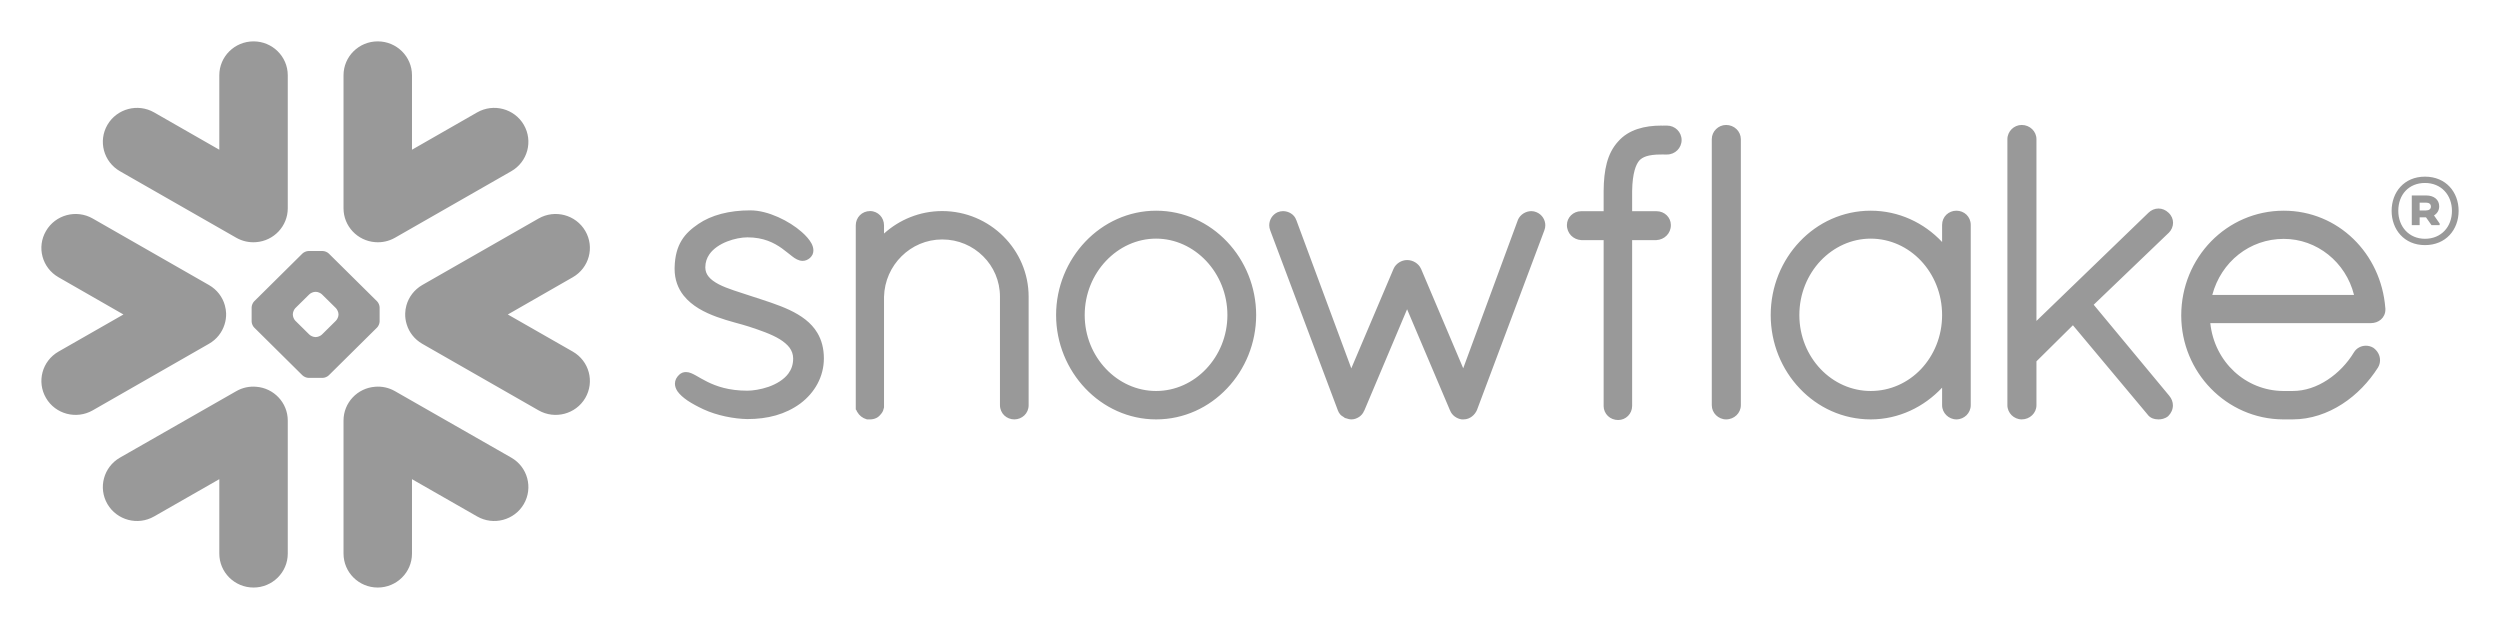 <?xml version="1.0" encoding="UTF-8" standalone="no"?>
<!DOCTYPE svg PUBLIC "-//W3C//DTD SVG 1.1//EN" "http://www.w3.org/Graphics/SVG/1.1/DTD/svg11.dtd">
<svg xmlns:dc="http://purl.org/dc/elements/1.1/" xmlns="http://www.w3.org/2000/svg" xmlns:xl="http://www.w3.org/1999/xlink" version="1.1" viewBox="197 -6 604.214 152" width="604.214" height="152">
  <defs/>
  <g id="Canvas_1" stroke="none" fill="none" stroke-dasharray="none" fill-opacity="1" stroke-opacity="1">
    <title>Canvas 1</title>
    <rect fill="white" x="197" y="-6" width="604.214" height="152"/>
    <g id="Canvas_1_Layer_1">
      <title>Layer 1</title>
      <g id="Group_35">
        <title>HOMEPAGE</title>
        <g id="Group_36">
          <title>Snowflake-Homepage-platform-alt-3-Copy</title>
          <g id="Group_37">
            <title>Components-/-Navigation-/-Main</title>
            <g id="Group_38">
              <title>Logo-/-Snowflake-Blue</title>
              <g id="Group_39">
                <g id="Graphic_41">
                  <title>path-1</title>
                  <rect x="207" y="4" width="584.214" height="132" fill="white"/>
                </g>
                <g id="Graphic_40">
                  <title>Fill-1</title>
                  <path d="M 568.385 45.304 L 568.368 45.294 C 568.368 45.294 568.36 45.287 568.348 45.287 C 567.952 45.115 567.517 45.026 567.098 45.026 C 566.421 45.031 565.772 45.231 565.205 45.582 C 564.628 45.945 564.139 46.474 563.858 47.135 L 563.858 47.151 L 550.638 83.01 L 540.448 58.975 L 540.433 58.964 C 540.147 58.292 539.633 57.773 539.051 57.412 C 538.463 57.049 537.785 56.85 537.072 56.85 C 536.378 56.85 535.732 57.065 535.161 57.416 C 534.599 57.778 534.091 58.292 533.806 58.964 L 533.799 58.975 L 523.589 83.025 L 510.298 47.183 L 510.287 47.183 C 510.056 46.49 509.584 45.95 509.022 45.593 C 508.452 45.231 507.784 45.031 507.095 45.026 C 506.657 45.026 506.212 45.115 505.793 45.287 L 505.773 45.287 L 505.758 45.304 C 504.518 45.877 503.762 47.104 503.757 48.441 C 503.757 48.861 503.841 49.28 504.004 49.695 L 504 49.695 L 520.35 93.202 L 520.35 93.217 C 520.477 93.542 520.656 93.862 520.921 94.177 C 521.112 94.402 521.394 94.592 521.684 94.75 C 521.737 94.801 521.822 94.874 521.948 94.953 C 522.085 95.037 522.261 95.096 522.44 95.127 C 522.731 95.222 523.118 95.362 523.636 95.362 C 524.298 95.362 524.912 95.127 525.463 94.775 C 525.977 94.435 526.437 93.925 526.69 93.264 L 526.732 93.233 L 537.072 68.741 L 547.424 93.133 L 547.434 93.133 C 547.673 93.784 548.092 94.293 548.578 94.655 C 549.092 95.037 549.668 95.274 550.278 95.362 L 550.712 95.362 C 551.125 95.362 551.527 95.284 551.865 95.153 C 552.22 95.017 552.506 94.838 552.744 94.661 C 553.299 94.24 553.728 93.663 553.994 93.022 L 553.994 93.008 L 570.238 49.695 C 570.397 49.28 570.481 48.866 570.481 48.448 C 570.477 47.12 569.687 45.856 568.385 45.304 Z M 493.646 70.142 C 493.646 65.034 491.666 60.406 488.518 57.065 C 485.352 53.718 481.064 51.672 476.407 51.672 C 471.748 51.672 467.451 53.718 464.291 57.065 C 461.135 60.406 459.156 65.034 459.156 70.142 C 459.156 75.246 461.135 79.83 464.291 83.15 C 467.451 86.482 471.748 88.496 476.407 88.496 C 481.064 88.496 485.367 86.482 488.518 83.15 C 491.666 79.83 493.646 75.246 493.646 70.142 Z M 493.556 52.406 C 497.929 57.002 500.585 63.307 500.596 70.142 C 500.585 76.978 497.929 83.276 493.556 87.873 C 489.217 92.462 483.156 95.363 476.418 95.363 C 469.731 95.363 463.66 92.462 459.305 87.873 C 454.943 83.276 452.243 76.978 452.243 70.142 C 452.243 63.307 454.943 57.002 459.305 52.406 C 463.66 47.821 469.731 44.921 476.418 44.921 C 483.156 44.921 489.217 47.821 493.556 52.406 Z M 424.719 45.01 C 419.298 45.01 414.35 47.104 410.655 50.444 L 410.655 48.448 C 410.649 47.529 410.306 46.673 409.701 46.044 C 409.115 45.425 408.246 45.01 407.294 45.01 C 406.308 45.01 405.42 45.403 404.801 46.038 C 404.192 46.662 403.827 47.529 403.827 48.448 L 403.827 92.966 L 403.97 93.107 L 403.976 93.129 C 404.013 93.276 404.107 93.438 404.207 93.595 C 404.678 94.419 405.451 95.043 406.409 95.32 L 406.547 95.363 L 407.294 95.363 C 407.792 95.363 408.294 95.258 408.771 95.037 C 409.168 94.848 409.538 94.545 409.835 94.157 L 409.845 94.161 C 409.881 94.125 409.893 94.078 409.935 94.042 C 409.951 94.036 409.967 94.02 409.977 94.004 C 410.162 93.768 410.316 93.527 410.412 93.301 C 410.513 93.034 410.576 92.781 410.624 92.588 L 410.655 92.462 L 410.655 65.73 C 410.756 61.906 412.344 58.45 414.89 55.937 C 417.419 53.425 420.886 51.872 424.719 51.872 C 428.615 51.872 432.092 53.425 434.611 55.937 C 437.142 58.44 438.677 61.891 438.677 65.694 L 438.677 91.943 C 438.677 92.902 439.089 93.789 439.715 94.398 C 440.354 95.005 441.228 95.363 442.139 95.363 C 443.065 95.363 443.933 95.005 444.568 94.398 C 445.214 93.789 445.605 92.902 445.605 91.943 L 445.605 65.694 C 445.605 54.364 436.268 45.026 424.719 45.01 Z M 765.931 65.274 C 763.962 57.358 756.948 51.719 748.945 51.735 C 740.74 51.735 733.823 57.254 731.679 65.274 Z M 773.514 68.517 L 773.514 68.856 C 773.514 69.806 773.086 70.662 772.436 71.223 C 771.79 71.789 770.949 72.083 770.043 72.094 L 731.198 72.094 C 732.187 81.487 739.755 88.424 748.791 88.496 L 751.083 88.496 C 754.073 88.507 756.985 87.484 759.547 85.79 C 762.113 84.112 764.331 81.767 765.893 79.185 C 766.215 78.635 766.678 78.215 767.178 77.958 C 767.693 77.68 768.243 77.554 768.799 77.554 C 769.413 77.554 770.022 77.711 770.556 78.031 L 770.593 78.047 L 770.636 78.078 C 771.61 78.786 772.22 79.867 772.22 81.054 C 772.22 81.656 772.061 82.27 771.726 82.826 L 771.716 82.848 L 771.705 82.857 C 769.534 86.278 766.575 89.399 763.061 91.661 C 759.541 93.926 755.46 95.363 751.083 95.363 L 748.754 95.363 C 741.937 95.315 735.775 92.462 731.334 87.898 C 726.903 83.351 724.173 77.103 724.173 70.237 C 724.173 63.255 726.926 56.918 731.393 52.333 C 735.861 47.754 742.068 44.921 748.945 44.921 C 755.508 44.921 761.405 47.507 765.772 51.741 C 770.139 55.974 772.991 61.853 773.5 68.468 Z M 614.175 24.201 C 613.229 24.201 612.361 24.595 611.737 25.214 C 611.111 25.828 610.715 26.693 610.715 27.632 L 610.715 91.943 C 610.715 92.882 611.111 93.742 611.737 94.351 C 612.361 94.959 613.229 95.363 614.175 95.363 C 616.14 95.363 617.727 93.831 617.739 91.943 L 617.739 27.632 C 617.727 25.738 616.14 24.201 614.175 24.201 Z M 387.81 68.914 C 385.015 67.608 381.844 66.643 378.68 65.605 C 375.768 64.629 372.814 63.8 370.707 62.709 C 369.649 62.147 368.823 61.555 368.289 60.889 C 367.743 60.224 367.479 59.546 367.462 58.623 C 367.468 57.358 367.839 56.341 368.463 55.438 C 369.41 54.091 370.998 53.041 372.734 52.363 C 374.45 51.684 376.308 51.363 377.636 51.363 C 381.563 51.369 384.046 52.664 385.952 54.006 C 386.894 54.684 387.688 55.37 388.44 55.937 C 388.826 56.231 389.186 56.499 389.605 56.697 C 390 56.891 390.467 57.049 390.975 57.049 C 391.298 57.049 391.622 56.991 391.917 56.866 C 392.229 56.741 392.5 56.561 392.759 56.341 C 393.013 56.106 393.23 55.822 393.384 55.507 C 393.522 55.181 393.585 54.846 393.585 54.516 C 393.585 53.907 393.389 53.335 393.108 52.799 C 392.584 51.856 391.779 50.954 390.753 50.052 C 389.228 48.709 387.217 47.428 385.052 46.464 C 382.881 45.499 380.553 44.842 378.335 44.842 C 373.195 44.842 368.903 45.996 365.785 48.122 C 364.159 49.233 362.731 50.45 361.72 52.129 C 360.693 53.813 360.121 55.89 360.047 58.591 C 360.042 58.712 360.042 58.832 360.042 58.953 C 360.032 61.576 360.883 63.738 362.222 65.431 C 364.255 67.981 367.273 69.507 370.232 70.588 C 373.185 71.668 376.138 72.314 378.002 72.933 C 380.627 73.798 383.416 74.737 385.448 75.98 C 386.461 76.615 387.28 77.297 387.837 78.047 C 388.377 78.819 388.683 79.615 388.694 80.623 L 388.694 80.697 C 388.688 82.155 388.255 83.298 387.54 84.279 C 386.461 85.737 384.666 86.807 382.759 87.484 C 380.86 88.145 378.886 88.424 377.615 88.424 C 373.132 88.424 370.131 87.353 367.956 86.278 C 366.865 85.737 365.981 85.202 365.181 84.75 C 364.785 84.536 364.414 84.337 364.022 84.179 C 363.641 84.022 363.234 83.921 362.774 83.921 C 362.493 83.921 362.187 83.969 361.905 84.078 C 361.62 84.2 361.36 84.368 361.143 84.572 C 360.841 84.862 360.577 85.186 360.392 85.559 C 360.212 85.932 360.121 86.325 360.121 86.734 C 360.121 87.406 360.375 88.02 360.736 88.575 C 361.302 89.377 362.133 90.096 363.17 90.815 C 364.239 91.523 365.515 92.221 366.986 92.909 C 370.247 94.435 374.429 95.232 377.605 95.284 L 377.615 95.284 C 382.554 95.284 386.82 94.157 390.414 91.534 L 390.414 91.528 L 390.419 91.528 C 393.933 88.905 396.12 85.008 396.12 80.607 C 396.12 78.189 395.548 76.138 394.548 74.46 C 393.04 71.915 390.588 70.237 387.81 68.914 Z M 666.377 70.142 C 666.377 64.985 664.413 60.364 661.274 57.029 C 658.14 53.703 653.837 51.684 649.131 51.673 C 644.463 51.673 640.176 53.703 637.01 57.029 C 633.867 60.364 631.877 64.985 631.877 70.142 C 631.877 75.294 633.867 79.885 637.01 83.193 C 640.16 86.503 644.463 88.496 649.131 88.496 C 653.848 88.496 658.151 86.503 661.285 83.204 C 664.413 79.885 666.377 75.299 666.377 70.142 Z M 672.263 45.877 C 672.904 46.49 673.3 47.377 673.3 48.336 L 673.3 91.943 C 673.3 92.882 672.894 93.742 672.285 94.351 C 671.659 94.959 670.797 95.363 669.844 95.363 C 668.892 95.363 668.018 94.959 667.404 94.351 C 666.779 93.742 666.377 92.882 666.377 91.943 L 666.377 87.689 C 662.02 92.352 655.902 95.363 649.131 95.363 C 642.393 95.363 636.327 92.494 631.981 87.898 C 627.621 83.325 624.953 77.024 624.953 70.142 C 624.953 63.261 627.621 56.954 631.981 52.376 C 636.327 47.785 642.393 44.921 649.131 44.921 C 655.897 44.921 662.02 47.844 666.377 52.485 L 666.377 48.336 C 666.377 47.377 666.774 46.49 667.414 45.877 C 668.055 45.273 668.918 44.921 669.844 44.921 C 670.759 44.921 671.634 45.273 672.263 45.877 Z M 721.135 50.298 C 721.823 49.622 722.198 48.724 722.198 47.833 C 722.198 46.957 721.823 46.08 721.129 45.445 L 721.135 45.445 C 721.129 45.425 721.113 45.425 721.113 45.425 C 721.109 45.409 721.097 45.403 721.097 45.403 L 721.087 45.403 C 720.42 44.753 719.562 44.396 718.678 44.396 C 717.784 44.396 716.911 44.765 716.244 45.425 L 689.18 71.564 L 689.18 27.632 C 689.18 25.738 687.581 24.201 685.617 24.201 C 684.67 24.201 683.803 24.595 683.183 25.214 C 682.568 25.828 682.156 26.693 682.156 27.632 L 682.156 91.943 C 682.156 92.882 682.568 93.742 683.183 94.351 C 683.803 94.959 684.67 95.363 685.617 95.363 C 687.581 95.363 689.18 93.831 689.18 91.943 L 689.18 81.331 L 697.993 72.608 L 715.958 94.088 C 716.297 94.582 716.758 94.922 717.212 95.101 C 717.731 95.295 718.235 95.363 718.683 95.363 C 719.303 95.363 720.177 95.232 720.945 94.634 L 720.987 94.608 L 721.033 94.56 C 721.752 93.858 722.16 92.924 722.16 91.969 C 722.16 91.166 721.861 90.348 721.304 89.693 L 721.304 89.683 L 703.016 67.65 L 721.118 50.298 Z M 599.896 24.354 L 599.123 24.354 C 599.021 24.354 598.922 24.364 598.815 24.368 C 598.721 24.364 598.619 24.354 598.519 24.354 C 596.524 24.354 594.586 24.579 592.775 25.177 C 590.991 25.764 589.346 26.735 588.07 28.209 L 588.066 28.203 L 588.061 28.209 L 588.061 28.214 C 586.742 29.667 585.873 31.403 585.345 33.376 C 584.815 35.359 584.598 37.593 584.577 40.132 L 584.577 45.048 L 579.108 45.048 C 577.209 45.059 575.701 46.564 575.701 48.384 C 575.691 49.364 576.075 50.267 576.701 50.918 C 577.331 51.558 578.193 51.977 579.15 52.029 L 584.577 52.029 L 584.577 92.027 L 584.571 92.121 C 584.571 93.059 584.968 93.925 585.609 94.545 C 586.243 95.153 587.134 95.515 588.103 95.515 C 589.944 95.505 591.458 94.015 591.463 92.121 L 591.463 52.029 L 597.343 52.029 C 598.292 51.977 599.165 51.583 599.79 50.948 C 600.43 50.314 600.822 49.423 600.822 48.457 L 600.822 48.327 C 600.801 46.527 599.281 45.048 597.381 45.048 L 591.463 45.048 L 591.463 40.153 C 591.501 37.987 591.728 36.366 592.056 35.186 C 592.373 34 592.808 33.255 593.199 32.794 C 593.581 32.385 594.078 32.043 594.888 31.77 C 595.703 31.509 596.83 31.341 598.356 31.341 L 598.535 31.341 C 598.625 31.341 598.721 31.325 598.805 31.325 C 598.911 31.325 599.011 31.341 599.123 31.341 L 599.567 31.341 L 599.896 31.341 C 601.847 31.341 603.421 29.778 603.421 27.846 C 603.421 25.917 601.847 24.354 599.896 24.354 Z M 251.273 72.413 C 251.554 71.537 251.671 70.634 251.65 69.743 C 251.617 69.097 251.533 68.453 251.348 67.808 C 250.791 65.804 249.474 64.014 247.499 62.886 L 219.413 46.814 C 215.449 44.553 210.394 45.898 208.119 49.821 C 205.821 53.739 207.176 58.742 211.141 61.009 L 226.835 70.005 L 211.141 78.975 C 207.176 81.246 205.826 86.251 208.119 90.185 C 210.394 94.098 215.449 95.436 219.413 93.174 L 247.499 77.092 C 249.394 76.011 250.68 74.316 251.273 72.413 Z M 258.895 87.473 C 257.282 87.337 255.604 87.673 254.094 88.544 L 225.988 104.605 C 222.034 106.871 220.683 111.901 222.965 115.826 C 225.258 119.74 230.308 121.087 234.256 118.811 L 250.003 109.809 L 250.003 127.796 C 250.003 132.328 253.703 136 258.281 136 C 262.838 136 266.549 132.328 266.549 127.796 L 266.549 95.64 C 266.549 91.323 263.172 87.777 258.895 87.473 Z M 287.679 52.526 C 289.288 52.658 290.961 52.317 292.47 51.456 L 320.571 35.38 C 324.531 33.113 325.875 28.103 323.598 24.169 C 321.317 20.252 316.263 18.908 312.308 21.173 L 296.572 30.186 L 296.572 12.192 C 296.572 7.673 292.872 4 288.294 4 C 283.715 4 280.025 7.673 280.025 12.192 L 280.025 44.349 C 280.025 48.661 283.392 52.213 287.679 52.526 Z M 225.988 35.38 L 254.094 51.456 C 255.604 52.317 257.282 52.658 258.895 52.526 C 263.172 52.213 266.549 48.661 266.549 44.349 L 266.549 12.192 C 266.549 7.673 262.838 4 258.281 4 C 253.703 4 250.003 7.673 250.003 12.192 L 250.003 30.186 L 234.256 21.173 C 230.308 18.908 225.258 20.252 222.965 24.169 C 220.683 28.103 222.034 33.113 225.988 35.38 Z M 278.808 69.937 C 278.808 69.47 278.523 68.819 278.189 68.474 L 274.807 65.137 C 274.474 64.808 273.817 64.534 273.345 64.534 L 273.213 64.534 C 272.742 64.534 272.086 64.808 271.758 65.137 L 268.375 68.474 C 268.036 68.819 267.777 69.47 267.777 69.937 L 267.777 70.068 C 267.777 70.53 268.036 71.175 268.375 71.511 L 271.758 74.857 C 272.091 75.188 272.742 75.46 273.213 75.46 L 273.345 75.46 C 273.817 75.46 274.474 75.188 274.807 74.857 L 278.189 71.511 C 278.523 71.175 278.808 70.53 278.808 70.068 Z M 288.145 73.147 L 276.464 84.71 C 276.13 85.049 275.484 85.327 274.998 85.327 L 274.15 85.327 L 272.424 85.327 L 271.562 85.327 C 271.09 85.327 270.434 85.049 270.095 84.71 L 258.419 73.147 C 258.085 72.822 257.815 72.167 257.815 71.705 L 257.815 70.849 L 257.815 69.139 L 257.815 68.295 C 257.815 67.823 258.085 67.167 258.419 66.837 L 270.095 55.275 C 270.434 54.935 271.09 54.667 271.562 54.667 L 272.424 54.667 L 274.15 54.667 L 274.998 54.667 C 275.474 54.667 276.13 54.935 276.464 55.275 L 288.145 66.837 C 288.479 67.167 288.749 67.823 288.749 68.295 L 288.749 69.139 L 288.749 70.849 L 288.749 71.705 C 288.749 72.167 288.479 72.822 288.145 73.147 Z M 320.571 104.605 L 292.47 88.544 C 290.961 87.673 289.288 87.337 287.679 87.473 C 283.392 87.777 280.025 91.323 280.025 95.64 L 280.025 127.796 C 280.025 132.328 283.715 136 288.294 136 C 292.872 136 296.572 132.328 296.572 127.796 L 296.572 109.809 L 312.308 118.811 C 316.262 121.087 321.317 119.74 323.598 115.826 C 325.875 111.901 324.531 106.871 320.571 104.605 Z M 335.429 61.009 L 319.734 70.005 L 335.429 78.975 C 339.393 81.246 340.748 86.251 338.457 90.185 C 336.17 94.098 331.11 95.436 327.161 93.174 L 299.054 77.092 C 297.18 76.011 295.879 74.316 295.301 72.413 C 295.026 71.537 294.899 70.634 294.93 69.743 C 294.947 69.097 295.042 68.453 295.222 67.808 C 295.784 65.804 297.101 64.015 299.054 62.886 L 327.161 46.814 C 331.11 44.553 336.17 45.898 338.457 49.821 C 340.748 53.739 339.393 58.742 335.429 61.009 Z M 791.214 44.966 C 791.214 49.475 788.169 53.239 783.082 53.239 C 778.029 53.239 775.02 49.439 775.02 44.966 C 775.02 40.457 778.029 36.693 783.082 36.693 C 788.169 36.693 791.214 40.457 791.214 44.966 Z M 789.601 44.966 C 789.601 41.132 787.022 38.22 783.082 38.22 C 779.212 38.22 776.632 40.989 776.632 44.966 C 776.632 48.765 779.212 51.711 783.082 51.711 C 787.022 51.711 789.601 48.801 789.601 44.966 Z M 779.891 41.238 L 783.367 41.238 C 785.266 41.238 786.519 42.267 786.519 43.865 C 786.519 44.859 786.019 45.604 785.266 46.066 L 786.628 48.019 L 786.628 48.41 L 784.657 48.41 L 783.331 46.528 L 781.792 46.528 L 781.792 48.41 L 779.891 48.41 Z M 783.331 42.978 L 781.792 42.978 L 781.792 44.859 L 783.331 44.859 C 784.048 44.859 784.514 44.539 784.514 43.937 C 784.514 43.297 784.083 42.978 783.331 42.978 Z" fill="#999"/>
                </g>
              </g>
            </g>
          </g>
        </g>
      </g>
    </g>
  </g>
</svg>
